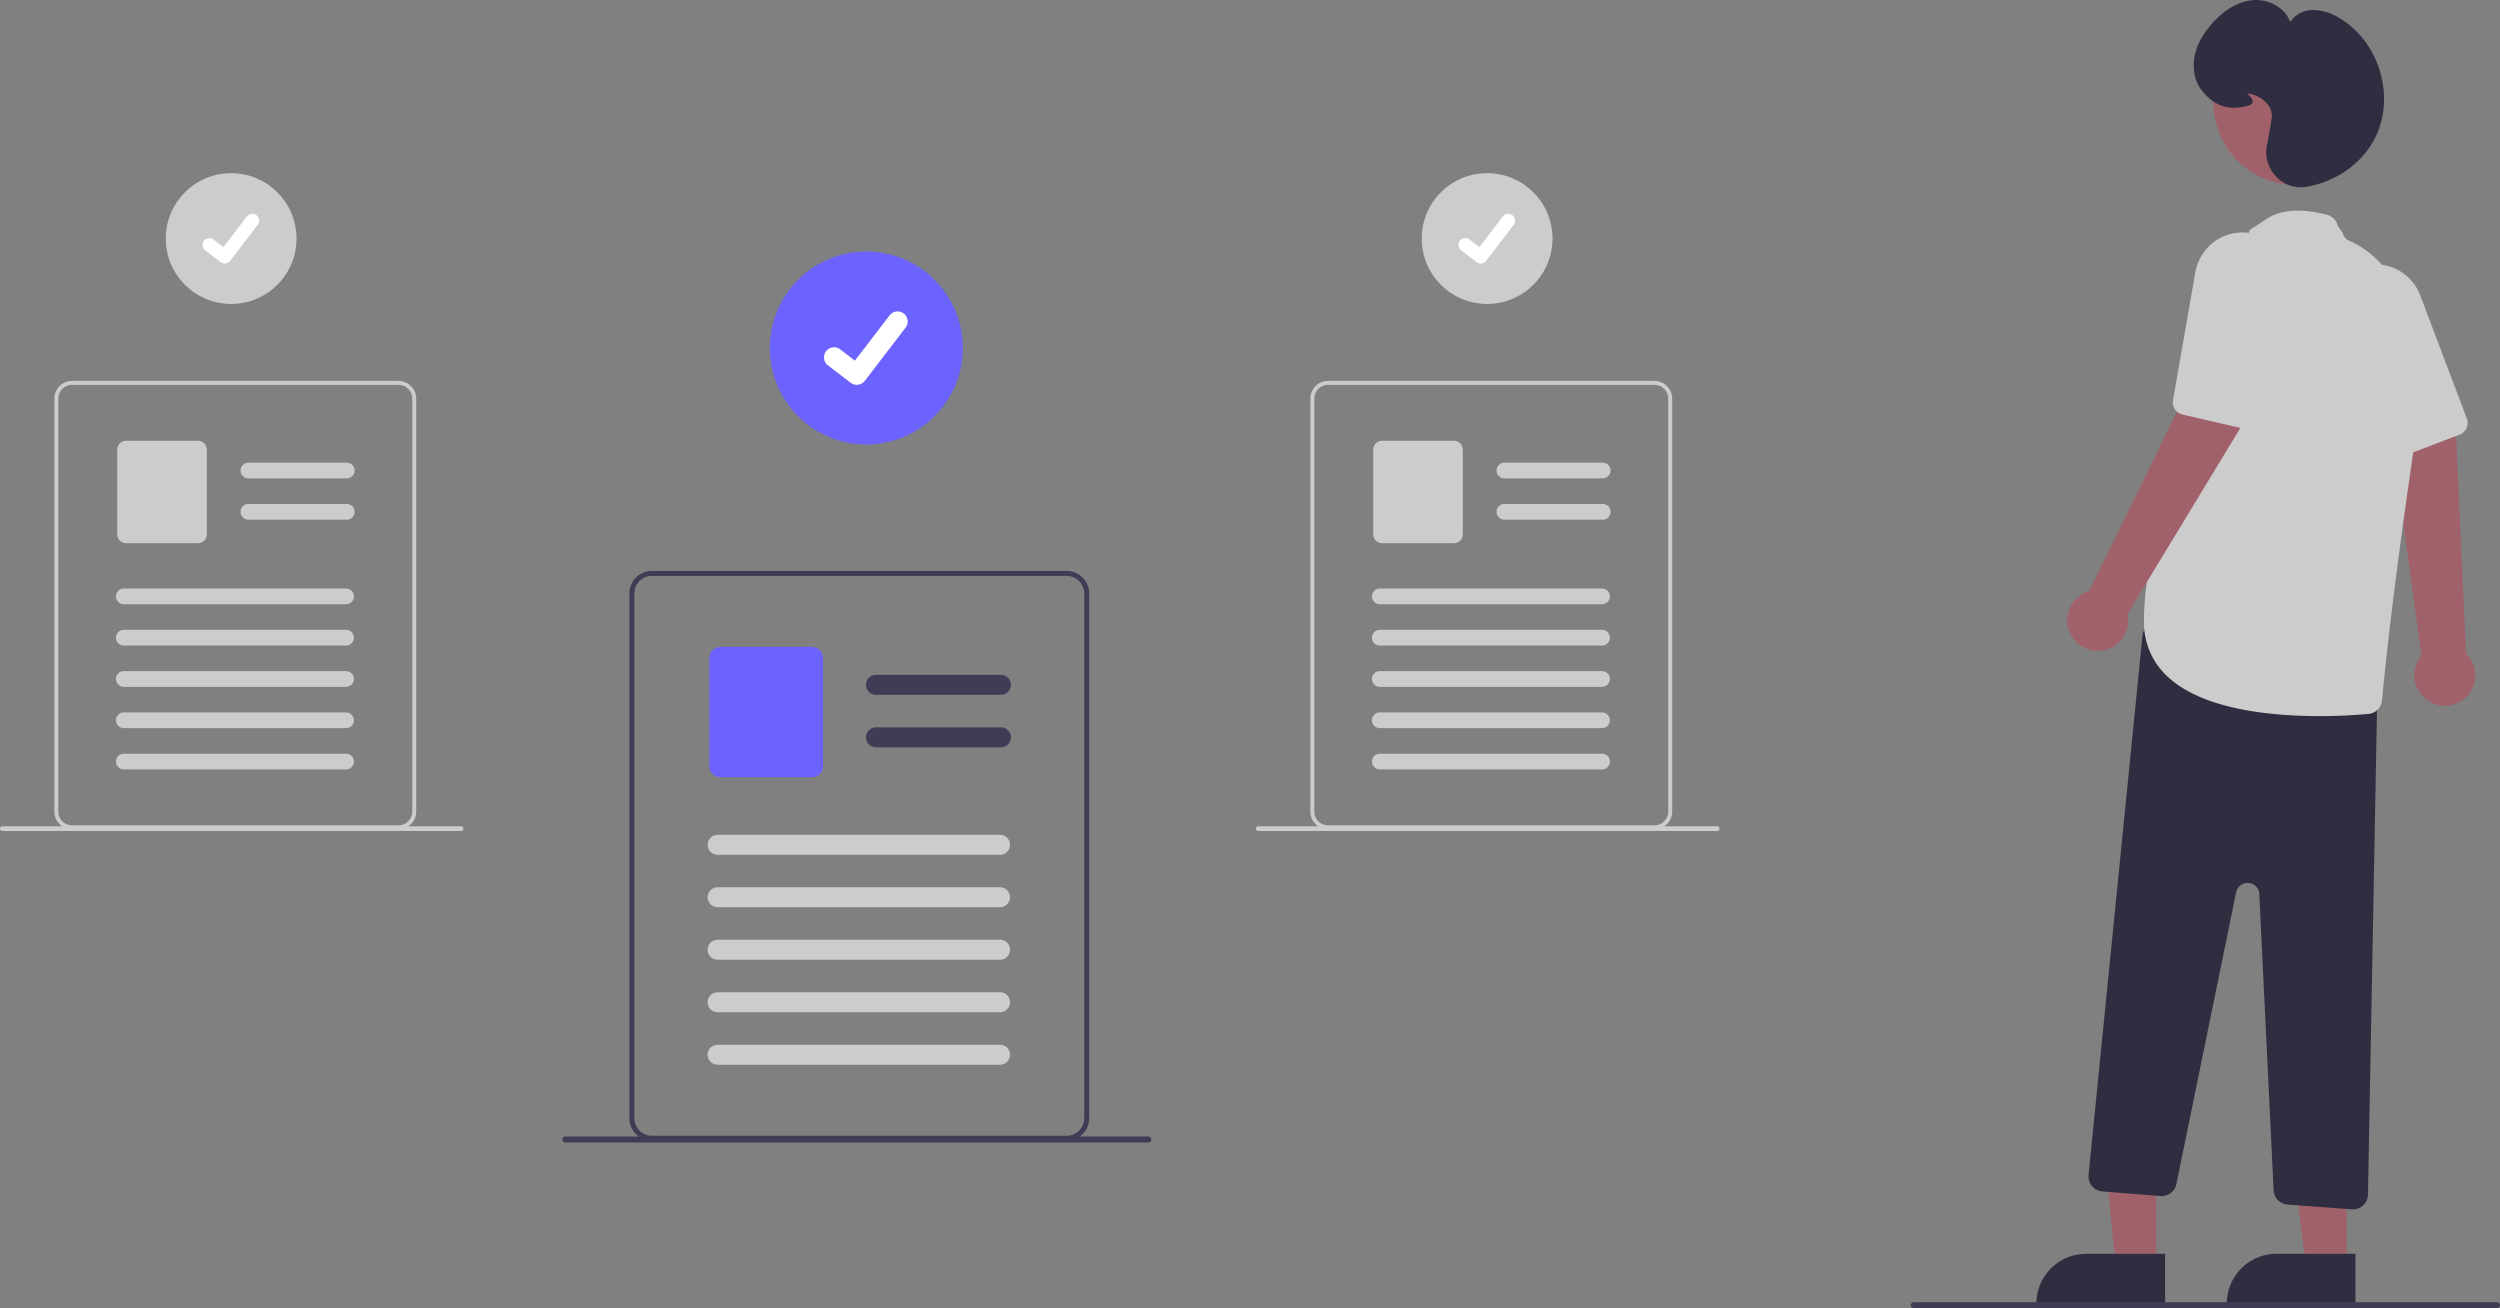 <?xml version="1.0" encoding="UTF-8"?> <svg xmlns="http://www.w3.org/2000/svg" width="600" height="314" fill="none"><rect width="100%" height="100%" fill="#808080" stroke="none"/><g clip-path="url(#clip0)"><path d="M583.063 168.378a7.265 7.265 0 01-3.527-5.046 7.28 7.28 0 011.605-5.943l-7.586-55.452 15.803.775 2.481 54.088a7.317 7.317 0 01-3.651 12.445 7.313 7.313 0 01-5.125-.867z" fill="#A0616A"></path><path d="M591.526 103.447a2.955 2.955 0 01-1.206.854l-14.202 5.42a2.985 2.985 0 01-3.79-1.575l-12.581-28.272a11.815 11.815 0 01-.577-8.36 11.485 11.485 0 018.745-7.84 10.96 10.96 0 014.721.066 11.444 11.444 0 018.225 7.15l11.186 29.57a2.988 2.988 0 01-.521 2.987z" fill="#CCC"></path><path d="M517.521 303.725h-9.826l-3.564-38.079 13.39.18v37.899z" fill="#A0616A"></path><path d="M500.676 300.918h18.947v11.932h-30.881a11.93 11.93 0 0111.932-11.932h.002z" fill="#2F2E41"></path><path d="M563.205 303.726h-9.826l-4.674-37.9h14.502l-.002 37.9z" fill="#A0616A"></path><path d="M546.36 300.918h18.947v11.932h-30.881a11.93 11.93 0 0111.932-11.932h.002zM564.441 290.241l-15.43-1.143a3.61 3.61 0 01-3.341-3.422l-3.441-71.115a2.806 2.806 0 00-5.55-.431l-14.354 70.056a3.61 3.61 0 01-3.821 2.87l-13.95-1.116a3.594 3.594 0 01-2.458-1.256 3.594 3.594 0 01-.85-2.626l.006-.071 12.942-129.419a3.617 3.617 0 011.469-2.559 3.61 3.61 0 012.886-.607l49.216 10.699a3.617 3.617 0 012.84 3.589l-2.292 123.022a3.608 3.608 0 01-3.872 3.529z" fill="#2F2E41"></path><path d="M550.939 44.358c10.872 0 19.685-8.813 19.685-19.685 0-10.872-8.813-19.685-19.685-19.685-10.872 0-19.685 8.813-19.685 19.685 0 10.872 8.813 19.685 19.685 19.685z" fill="#A0616A"></path><path d="M520.397 162.549a17.601 17.601 0 01-5.845-13.518c0-28.293 24.49-91.506 25.257-93.475.072-.475.718-.68 4.111-2.97s8.284-2.645 14.538-1.047a3.595 3.595 0 012.605 2.66l1.163 1.68a2.806 2.806 0 001.63 1.93c5.044 2.124 21.077 11.924 15.613 48.803-5.075 34.258-7.135 54.401-7.784 61.477a3.602 3.602 0 01-3.263 3.259 135.02 135.02 0 01-11.771.516c-11.723-.004-27.798-1.583-36.254-9.315z" fill="#CCC"></path><path d="M496.874 152.067a7.261 7.261 0 01-.117-6.155 7.273 7.273 0 014.645-4.041l24.6-50.273 12.69 9.45-28.078 46.295a7.307 7.307 0 01-.776 5.14 7.31 7.31 0 01-9.19 3.16 7.317 7.317 0 01-3.773-3.576h-.001z" fill="#A0616A"></path><path d="M540.081 102.87a2.968 2.968 0 01-1.477.036l-14.813-3.412a2.981 2.981 0 01-2.27-3.42l5.311-30.486a11.811 11.811 0 014.178-7.264 11.493 11.493 0 0111.63-1.638 10.962 10.962 0 013.883 2.686 11.443 11.443 0 012.846 10.52l-7.189 30.784a3 3 0 01-2.099 2.194z" fill="#CCC"></path><path d="M546.331 42.459a8.492 8.492 0 01-2.276-7.523c.686-3.589 1.09-5.94 1.166-6.794.262-2.923-2.694-5.29-5.618-5.67a5.596 5.596 0 00-.287-.03c.072.071.154.147.225.215.555.521 1.246 1.171 1.082 1.841-.099.404-.468.69-1.127.874-4.574 1.28-8.096.105-11.085-3.7a8.839 8.839 0 01-1.688-3.685c-1.07-5.253 1.782-9.732 4.365-12.563 2.129-2.335 5.581-5.167 9.933-5.411 3.385-.19 7.411 1.759 8.613 5.269a6.532 6.532 0 015.095-2.87c2.311-.051 4.586.582 6.539 1.818 9.546 5.467 13.647 18.492 8.958 28.442-2.95 6.26-9.341 10.919-16.679 12.16a8.112 8.112 0 01-7.221-2.37l.005-.003z" fill="#2F2E41"></path><path d="M260.999 140.36a5.45 5.45 0 00-4.988-3.337h-99.563a5.402 5.402 0 00-5.397 5.397v125.956a5.402 5.402 0 005.397 5.397h99.566a5.406 5.406 0 005.397-5.397V142.42a5.28 5.28 0 00-.409-2.06h-.003zm-.79 128.016a4.206 4.206 0 01-4.198 4.199h-99.563a4.199 4.199 0 01-4.199-4.198V142.421a4.206 4.206 0 014.199-4.199h99.566a4.212 4.212 0 012.351.727 4.21 4.21 0 011.704 2.388c.096.353.144.718.144 1.084l-.004 125.955z" fill="#3F3D56"></path><path d="M240.221 166.761h-29.99a2.399 2.399 0 010-4.799h29.99a2.401 2.401 0 011.697 4.096c-.45.45-1.061.703-1.697.703zM240.221 179.356h-29.99a2.398 2.398 0 110-4.798h29.99a2.401 2.401 0 011.697 4.096 2.4 2.4 0 01-1.697.702z" fill="#3F3D56"></path><path d="M194.844 186.528h-21.916a2.698 2.698 0 01-2.699-2.699v-25.863a2.698 2.698 0 012.699-2.699h21.916a2.703 2.703 0 012.699 2.699v25.863a2.698 2.698 0 01-2.699 2.699z" fill="#6C63FF"></path><path d="M240.012 205.148h-67.777a2.399 2.399 0 010-4.799h67.777a2.39 2.39 0 011.696.703c.223.223.4.487.521.778a2.409 2.409 0 010 1.837 2.407 2.407 0 01-2.217 1.481zM240.012 217.743h-67.777a2.402 2.402 0 01-2.399-2.399 2.401 2.401 0 012.399-2.399h67.777a2.398 2.398 0 110 4.798zM240.012 230.339h-67.777a2.399 2.399 0 010-4.799h67.777a2.399 2.399 0 010 4.799zM240.012 242.935h-67.777a2.399 2.399 0 010-4.799h67.777a2.399 2.399 0 010 4.799zM240.012 255.53h-67.777a2.399 2.399 0 010-4.798h67.777a2.398 2.398 0 110 4.798z" fill="#CCC"></path><path d="M459.331 313.966h139.951a.72.72 0 00.718-.718.718.718 0 00-.718-.717H459.331a.718.718 0 100 1.435z" fill="#3F3D56"></path><path d="M207.916 106.675c12.788 0 23.155-10.367 23.155-23.154 0-12.788-10.367-23.155-23.155-23.155s-23.154 10.367-23.154 23.154c0 12.788 10.366 23.155 23.154 23.155z" fill="#6C63FF"></path><path d="M205.621 92.353a2.402 2.402 0 01-1.445-.48l-.026-.02-5.441-4.162a2.409 2.409 0 01-.928-1.603 2.415 2.415 0 011.188-2.412 2.417 2.417 0 012.682.177l3.525 2.703 8.329-10.866a2.416 2.416 0 013.389-.448h.001l-.052.072.053-.071a2.422 2.422 0 01.447 3.39l-9.797 12.774a2.415 2.415 0 01-1.923.943l-.002.003z" fill="#fff"></path><path d="M55.475 72.943c8.666 0 15.69-7.025 15.69-15.69 0-8.666-7.024-15.69-15.69-15.69-8.665 0-15.69 7.024-15.69 15.69 0 8.665 7.025 15.69 15.69 15.69z" fill="#CCC"></path><path d="M53.92 63.238c-.352 0-.696-.114-.979-.325l-.017-.013-3.687-2.824a1.638 1.638 0 011.992-2.6l2.389 1.83 5.644-7.36a1.638 1.638 0 012.296-.303l-.035.048.036-.047a1.64 1.64 0 01.303 2.297l-6.639 8.658a1.638 1.638 0 01-1.303.64v-.001z" fill="#fff"></path><path d="M99.567 94.042a4.294 4.294 0 00-3.925-2.626H17.297a4.25 4.25 0 00-4.246 4.246v99.11a4.248 4.248 0 004.246 4.246h78.345a4.25 4.25 0 004.247-4.246v-99.11a4.17 4.17 0 00-.322-1.62zm-.621 100.731a3.307 3.307 0 01-3.302 3.301H17.297a3.302 3.302 0 01-3.301-3.301v-99.11a3.308 3.308 0 013.301-3.302h78.345a3.32 3.32 0 013.191 2.454c.075.278.113.565.114.853l-.001 99.105z" fill="#CCC"></path><path d="M83.216 114.816H59.618a1.888 1.888 0 010-3.776h23.598a1.888 1.888 0 010 3.776zM83.216 124.727H59.618a1.888 1.888 0 010-3.776h23.598a1.888 1.888 0 010 3.776zM47.51 130.37H30.263a2.123 2.123 0 01-2.123-2.123v-20.351a2.126 2.126 0 012.123-2.123H47.51a2.125 2.125 0 012.124 2.123v20.351a2.126 2.126 0 01-2.124 2.123zM83.052 145.021h-53.33a1.888 1.888 0 010-3.776h53.33a1.888 1.888 0 010 3.776zM83.052 154.935h-53.33a1.888 1.888 0 010-3.776h53.33a1.888 1.888 0 010 3.776zM83.052 164.843h-53.33a1.888 1.888 0 010-3.776h53.33a1.888 1.888 0 010 3.776zM83.052 174.757h-53.33a1.888 1.888 0 010-3.776h53.33a1.888 1.888 0 010 3.776zM83.052 184.665h-53.33a1.888 1.888 0 010-3.776h53.33a1.888 1.888 0 010 3.776zM.568 199.433h110.12a.566.566 0 000-1.13H.568a.554.554 0 00-.4.163.558.558 0 00-.168.398.566.566 0 00.562.569h.006zM356.909 72.943c8.666 0 15.69-7.025 15.69-15.69 0-8.666-7.024-15.69-15.69-15.69-8.665 0-15.69 7.024-15.69 15.69 0 8.665 7.025 15.69 15.69 15.69z" fill="#CCC"></path><path d="M355.354 63.238c-.353 0-.697-.114-.979-.325l-.017-.013-3.688-2.824a1.638 1.638 0 011.993-2.6l2.388 1.83 5.644-7.36a1.638 1.638 0 012.296-.303h.001l-.035.048.035-.047a1.639 1.639 0 01.303 2.297l-6.638 8.658a1.643 1.643 0 01-1.304.64l.001-.001z" fill="#fff"></path><path d="M401.002 94.042a4.29 4.29 0 00-3.924-2.626h-78.345a4.248 4.248 0 00-4.247 4.246v99.11a4.252 4.252 0 004.247 4.246h78.345a4.25 4.25 0 004.246-4.246v-99.11a4.154 4.154 0 00-.322-1.62zm-.621 100.731a3.307 3.307 0 01-3.301 3.301h-78.347a3.294 3.294 0 01-2.334-.967 3.307 3.307 0 01-.967-2.334v-99.11a3.308 3.308 0 013.301-3.302h78.345a3.323 3.323 0 013.191 2.454c.075.278.113.565.113.853l-.001 99.105z" fill="#CCC"></path><path d="M384.65 114.816h-23.598a1.888 1.888 0 110-3.776h23.597a1.888 1.888 0 110 3.776h.001zM384.65 124.727h-23.598a1.888 1.888 0 110-3.776h23.597a1.888 1.888 0 110 3.776h.001zM348.943 130.37h-17.245a2.123 2.123 0 01-2.124-2.123v-20.351a2.128 2.128 0 012.124-2.123h17.245a2.12 2.12 0 011.501.623c.398.398.622.937.622 1.5v20.351a2.123 2.123 0 01-2.123 2.123zM384.486 145.021h-53.331a1.887 1.887 0 010-3.776h53.331a1.887 1.887 0 011.335 3.223 1.891 1.891 0 01-1.335.553zM384.486 154.935h-53.331a1.887 1.887 0 010-3.776h53.331a1.888 1.888 0 010 3.776zM384.486 164.843h-53.331a1.887 1.887 0 010-3.776h53.331a1.887 1.887 0 011.335 3.223 1.891 1.891 0 01-1.335.553zM384.486 174.757h-53.331a1.887 1.887 0 010-3.776h53.331a1.887 1.887 0 011.335 3.223 1.891 1.891 0 01-1.335.553zM384.486 184.665h-53.331a1.887 1.887 0 010-3.776h53.331a1.888 1.888 0 010 3.776zM302.002 199.433h110.119a.566.566 0 00.4-.965.565.565 0 00-.4-.165H302.002a.555.555 0 00-.401.163.573.573 0 00-.126.615.569.569 0 00.52.352h.007z" fill="#CCC"></path><path d="M135.649 274.203h139.952a.714.714 0 00.717-.717.717.717 0 00-.717-.718H135.649a.718.718 0 000 1.435z" fill="#3F3D56"></path></g><defs><clipPath id="clip0"><path fill="#fff" d="M0 0h600v313.966H0z"></path></clipPath></defs></svg> 